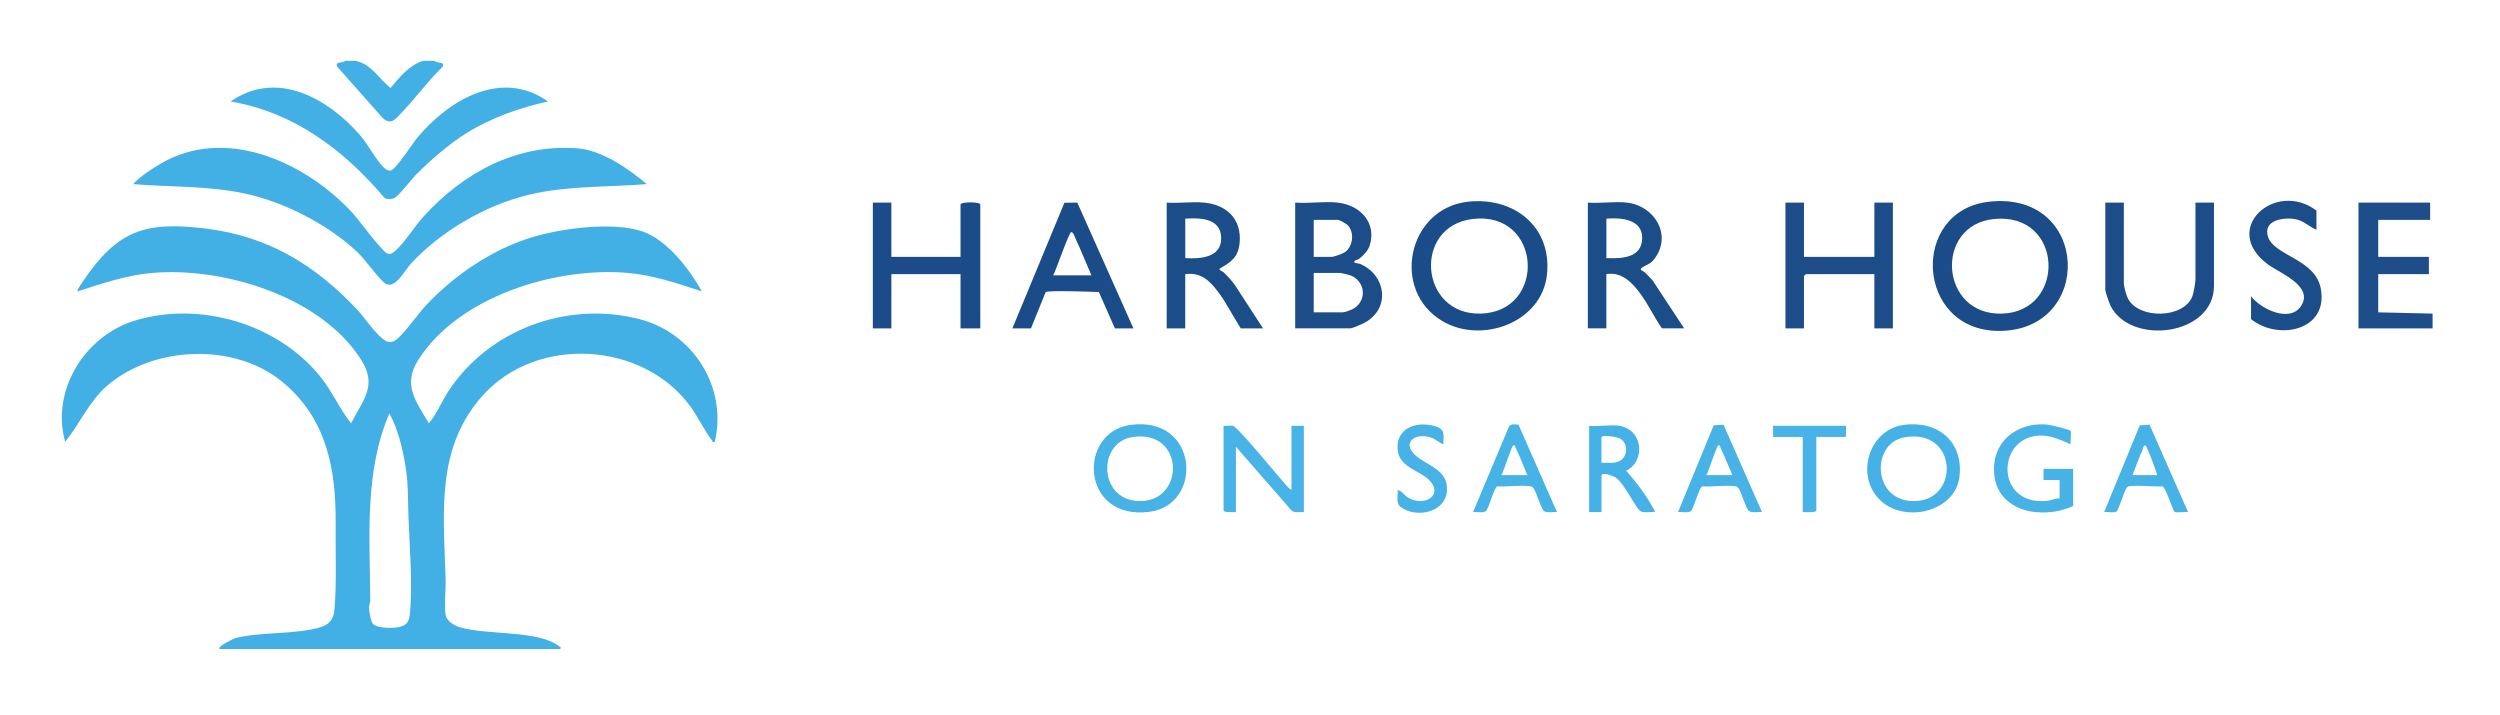 <?xml version="1.0" encoding="UTF-8"?><svg id="a" xmlns="http://www.w3.org/2000/svg" viewBox="0 0 785.35 224.72"><defs><style>.b{fill:#42b0e5;}.c{fill:#45b1e6;}.d{fill:#46b2e6;}.e{fill:#1d4e8a;}.f{fill:#43b0e5;}.g{fill:#1b4d89;}.h{fill:#1a4c89;}.i{fill:#1b4c89;}.j{fill:#1c4d89;}.k{fill:#48b3e6;}</style></defs><polygon class="e" points="764.17 103.16 740.89 103.16 740.89 63.65 763.4 63.65 763.4 69.07 747.1 69.07 747.1 80.69 763.01 80.69 763.01 86.11 747.1 86.11 747.1 98.12 764.17 98.51 764.17 103.16"/><path class="f" d="M111.64,19.1c5.13,1.05,7.35,5.65,11.05,8.53,2.83-3.37,5.86-7.21,10.29-8.53h3.49c1.06,1.02,3.49.09,2.52,1.94-4.67,4.52-8.5,9.87-12.99,14.53-1.8,1.87-3.1,3.79-5.69,1.6l-14.3-16.13c-.96-1.8,1.41-1.12,2.52-1.94h3.1Z"/><path class="b" d="M68.96,203.87c-.84-.73,4.37-3.24,4.94-3.39,7.83-2.08,19.13-1.09,26.8-3.45,2.72-.84,4.09-2.54,4.35-5.34.74-7.84.32-18.94.39-27.11.14-17.32-2.84-33.26-16.9-44.75-15.01-12.26-40.36-11.18-54.89,1.34-5.64,4.86-8.61,12.01-13.18,17.63-4.51-16.13,6.14-33.25,21.81-38.06,20.54-6.3,45.11.99,58.48,17.74,3.69,4.62,5.88,9.91,9.52,14.51,3.7-7.27,8.35-11.76,3.23-19.88-12.59-19.95-43.22-29.3-65.68-27.37-8.18.7-15.74,3.33-23.47,5.8-.34-.33,1.52-2.88,1.85-3.38,10.81-15.92,19.54-18.71,38.64-16.33,19.72,2.46,34.52,11.64,47.77,25.9,2.02,2.17,6.94,9.63,9.71,9.72.53.02.85-.07,1.33-.24,2.14-.78,7.86-8.82,9.91-11.03,9.04-9.75,21.47-18.17,34.34-21.88,9.27-2.67,24.69-4.65,33.83-1.63,7.7,2.54,14.94,11.98,18.74,18.86-7.67-2.48-15.17-5.1-23.29-5.8-22.62-1.96-53.29,7.38-65.92,27.53-4.85,7.74-.51,12.95,3.46,19.72,2.5-2.99,3.9-6.64,6-9.88,12.72-19.6,37.45-28.68,60.15-22.85,16.86,4.33,27.7,21.4,23.66,38.55-.89.22-.64-.17-.89-.49-2.38-3.04-4.38-7.34-6.78-10.64-14.83-20.34-48.02-22.4-65.07-3.6-15.04,16.58-12.42,37.21-11.81,57.9.09,3.02-.56,9.03.08,11.54.44,1.71,2.67,3.01,4.25,3.5,8.4,2.61,24.69.83,31.24,5.97.32.25.71-.02.49.89h-107.07ZM117.18,196.01c1.5,1.5,6.94,1.45,8.9.78,1.81-.62,2.42-1.75,2.63-3.58,1.01-8.9-.07-21.81-.4-30.97-.2-5.41-.02-9.94-.87-15.4s-2.34-11.98-5.13-16.96c-7.9,18.31-6.12,39.1-5.99,58.7,0,.82-.41,1.58-.41,2.31.01,1.03.6,4.45,1.27,5.12Z"/><path class="b" d="M203.2,57.84c-12.31.98-24.78.45-36.86,3.29-13.57,3.19-27.83,11.48-37.25,21.69-1.92,2.08-4.83,7.93-7.89,6.35-1.62-.84-6.67-7.83-8.78-9.83-9.2-8.74-23.27-15.99-35.69-18.59-11.48-2.41-23.27-1.96-34.92-2.91,2.32-2.49,5.82-4.77,8.8-6.51,19.84-11.53,43.95-.96,58.71,14.05,3.47,3.53,6.26,7.85,9.49,11.44,2.76,3.07,3.24,4.3,6.41.97,2.74-2.87,5.16-6.85,7.94-9.89,12.44-13.64,29.12-22.74,48.13-21.31,7.84.59,16.03,6.33,21.9,11.24Z"/><path class="f" d="M172.16,31.88c-8.96,1.99-17.75,5.05-25.57,9.91-5.46,3.4-11.41,8.56-15.95,13.13-1.39,1.4-5.59,6.96-6.95,7.39-.93.29-2.12.4-2.95-.19-12.68-15-28.43-26.87-48.28-30.24,14.48-10.12,30.63-.98,40.72,10.67,2.41,2.78,5.07,7.88,7.38,10.06.58.55,1.26,1.07,2.12.98,1.56-.16,6.89-8.49,8.36-10.27,9.89-11.93,26.5-21.82,41.11-11.44Z"/><path class="i" d="M624.81,63.37c31.82-3.58,33.16,40.74,3.01,40.58-26.12-.14-27.84-37.79-3.01-40.58ZM626.37,68.8c-18.84,1.9-17.04,30.37,2.58,29.72,20.26-.67,19.4-31.93-2.58-29.72Z"/><path class="h" d="M461.1,63.37c14.43-1.62,26.46,7.82,24.87,22.89-1.59,15.05-20.46,21.9-32.8,14.64-16.37-9.63-10.98-35.4,7.93-37.53ZM462.65,68.79c-18.98,2.26-16.7,30.36,2.59,29.72,20.8-.69,19.14-32.3-2.59-29.72Z"/><path class="j" d="M420.25,63.65c6.99.78,12.29,6.24,10.02,13.49-.52,1.64-1.92,3.06-3.25,4.12-.44.35-1.08.41-1.29.57-1.16.89.88.79,1.59,1.1,8.16,3.56,9.48,13.91,1.53,18.35-.85.48-3.96,1.87-4.72,1.87h-17.26v-39.51c4.26.35,9.21-.47,13.38,0ZM412.69,80.69h5.63c.76,0,3.54-1.01,4.27-1.55,2.42-1.79,2.92-5.99.91-8.28-.47-.54-2.73-1.8-3.24-1.8h-7.57v11.62ZM412.69,98.12h9.12c.69,0,3-.86,3.7-1.34,4.2-2.9,3.12-8.88-1.64-10.4-.36-.11-2.67-.65-2.84-.65h-8.34v12.39Z"/><path class="i" d="M280.01,63.65v17.04h21.73v-16.46c0-.88,6.21-.88,6.21,0v38.93h-6.21v-17.04h-21.73v17.04h-5.82v-39.51h5.82Z"/><path class="j" d="M566.7,63.65v17.04h22.11v-17.04h5.82v39.51h-5.82v-17.04h-21.53s-.58.54-.58.58v16.46h-5.82v-39.51h5.82Z"/><path class="g" d="M511.03,63.65c8.78.98,14.31,10.17,8.73,17.62-1.41,1.88-2.71,1.87-4.03,2.88-.94.72.44.89.93,1.36.86.82,1.68,1.7,2.48,2.57l9.92,15.07h-6.98c-2.32-3.31-4.1-7.15-6.44-10.42-2.61-3.66-6.03-7.46-11.02-6.62v17.04h-5.82v-39.51c3.89.32,8.41-.43,12.22,0ZM504.63,81.08c4.82.19,11.24,0,11.25-6.39,0-5.88-6.81-6.38-11.25-6v12.39Z"/><path class="g" d="M378.35,63.65c7.12.72,11.74,5.28,11.07,12.61-.4,4.36-2.52,5.98-5.96,7.93-1.05.6.46.91.9,1.33,1.33,1.27,2.57,2.62,3.64,4.13l8.77,13.51h-6.98c-2.34-3.6-4.5-7.96-7.05-11.36-2.7-3.61-5.47-6.35-10.41-5.68v17.04h-5.82v-39.51c3.8.28,8.09-.38,11.83,0ZM372.34,81.08c4.71.31,11.44-.14,11.28-6.39s-6.7-6.29-11.28-6v12.39Z"/><path class="j" d="M667.18,63.65v25.37c0,.98.81,3.89,1.34,4.86,3.49,6.46,17.48,6.2,20.19-.8.36-.92.97-4.33.97-5.22v-24.21h5.82v26.15c0,15.59-25.94,18.85-32.42,6.41-.45-.86-1.72-4.48-1.72-5.25v-27.31h5.82Z"/><path class="h" d="M318.03,103.16l16.34-39.46,4.05-.07,17.64,39.54h-5.82l-5.04-11.43c-2.08-.08-16.22-.61-16.73.05l-4.61,11.38h-5.82ZM330.83,86.5h12.03c-1.66-3.82-3.21-7.72-4.97-11.49-.24-.51-.76-2.26-1.42-2.07-.71.2-4.74,11.96-5.63,13.56Z"/><path class="g" d="M727.7,72.17c-2.35-.94-3.96-2.83-6.58-3.31-3.85-.71-10.35.32-8.64,5.53,1.96,5.98,14.66,6.92,16.52,16.04,2.73,13.36-13.25,16.73-21.86,9.82v-7.17c3.08,4,12.15,8.41,15.69,3.08,4.14-6.23-6.51-10.3-10.23-12.99-15.35-11.14,2.19-26.82,15.09-17.01v6Z"/><path class="k" d="M405.71,153.9v-20.14h3.88v27.11c-1.31-.11-2.88.42-3.91-.55l-17.43-19.98v20.53c-.73-.03-3.88.27-3.88-.58v-26.53c.93.09,2.01-.16,2.9,0,1.58.3,14.39,16.06,16.68,18.59.49.54,1.1,1.21,1.75,1.54Z"/><path class="d" d="M355.18,133.47c21.33-2.89,22.97,25.01,6.01,27.3-21.69,2.93-22.87-25.02-6.01-27.3ZM355.56,137.34c-10.7,1.8-10.5,19.36,1.86,20.05,15.07.84,14.97-22.89-1.86-20.05Z"/><path class="c" d="M598.03,133.47c10.7-1.45,18.84,5.25,17.51,16.32-1.39,11.57-18.77,15.04-25.94,6.23-6.56-8.06-1.89-21.15,8.43-22.55ZM598.41,137.34c-10.54,1.77-10.28,19.25,1.86,20.05,15.52,1.02,15.16-22.9-1.86-20.05Z"/><path class="d" d="M651.28,158.93c-9.44,4.44-23.9,2.07-24.84-10.25-.75-9.88,7.04-16.05,16.51-15.33,1.03.08,7.11,1.54,7.5,1.99.29.33-.11,3.43.04,4.21-2.74-1.16-5.7-2.58-8.74-2.71-14.58-.63-15.44,22.04,1.17,20.52,1.38-.13,2.66-.84,4.08-.77v-5.81h-5.05s0-3.49,0-3.49h9.31v11.62Z"/><path class="c" d="M508.71,133.76c7.22,1.13,8.51,10.85,2.14,14.14,2.94,3.25,6.42,7.83,8.45,11.7.23.43.61.68.47,1.27-1.28-.15-3.1.33-4.26-.2-1.63-.74-4.99-8.62-7.95-10.65-.76-.52-4.46-1.92-4.46-.58v11.43h-3.88v-27.11c2.92.32,6.7-.44,9.5,0ZM503.08,145.38c1.92-.09,4.03.37,5.79-.61,2.75-1.55,2.62-6.17-.46-7.22-.74-.25-5.33-1.16-5.33-.1v7.94Z"/><path class="d" d="M675.27,133.44l12.09,27.43c-.93-.19-3.61.31-4.2-.06-.64-.4-2.76-7.65-3.81-8.01-3.16.16-6.98-.44-10.05-.08-.67.08-.87.03-1.3.64-.79,1.1-2.47,6.9-3.12,7.34-.75.51-2.9.01-3.89.18l11.21-27.27,3.08-.16ZM669.9,149.25h7.76c-.25-1.17-3.21-9.14-3.69-9.3-.84-.28-.84,2.07-1.42,2.45l-2.65,6.84Z"/><path class="d" d="M541.43,133.43l12.09,27.44c-1.19-.14-3.16.38-4.11-.35s-2.35-5.96-3.3-7.16c-.47-.6-.58-.56-1.3-.64-3.07-.36-6.9.26-10.06.07-1,.34-2.6,6.75-3.53,7.71-.76.78-2.98.22-4.08.37l11.21-27.27,3.09-.17ZM536.06,149.25h8.15c-1.23-2.83-2.39-5.73-3.71-8.52-.19-.4,0-1.01-.75-.78-.48.15-3.05,8.16-3.69,9.3Z"/><path class="d" d="M477.03,133.44l12.09,27.43c-1.19-.14-3.16.38-4.11-.35s-2.27-5.84-3.3-7.16c-.47-.6-.57-.56-1.29-.64-3.07-.36-6.9.26-10.06.07-1,.34-2.6,6.75-3.53,7.71-.76.78-2.98.22-4.08.37l11.29-26.88c.59-.95,2.02-.68,3-.56ZM471.66,149.25h8.15c-1.26-2.79-2.27-5.83-3.68-8.54-.21-.4-.04-.98-.78-.76-.48.14-2.99,8.16-3.69,9.3Z"/><path class="d" d="M453.42,139.57c-1.33-.44-2.22-1.48-3.61-2.01-5.07-1.92-9.85,1.46-4.93,5.69,3.63,3.12,9.99,4.29,9.68,10.79-.34,7.12-10.06,8.91-14.71,5.08-1.46-1.2-.56-3.51-.79-5.21,1.49.37,2.07,1.78,3.47,2.54,5.2,2.81,10.99-1.02,6.44-5.65-2.77-2.82-8.99-4.01-9.81-8.79-1.22-7.06,5.29-9.88,11.33-8.21,3.64,1.01,2.97,2.44,2.93,5.78Z"/><path class="k" d="M579.89,133.76v3.49h-9.31v23.05c0,.89-3.49.53-4.27.58v-23.63h-9.31v-3.49h22.89Z"/></svg>